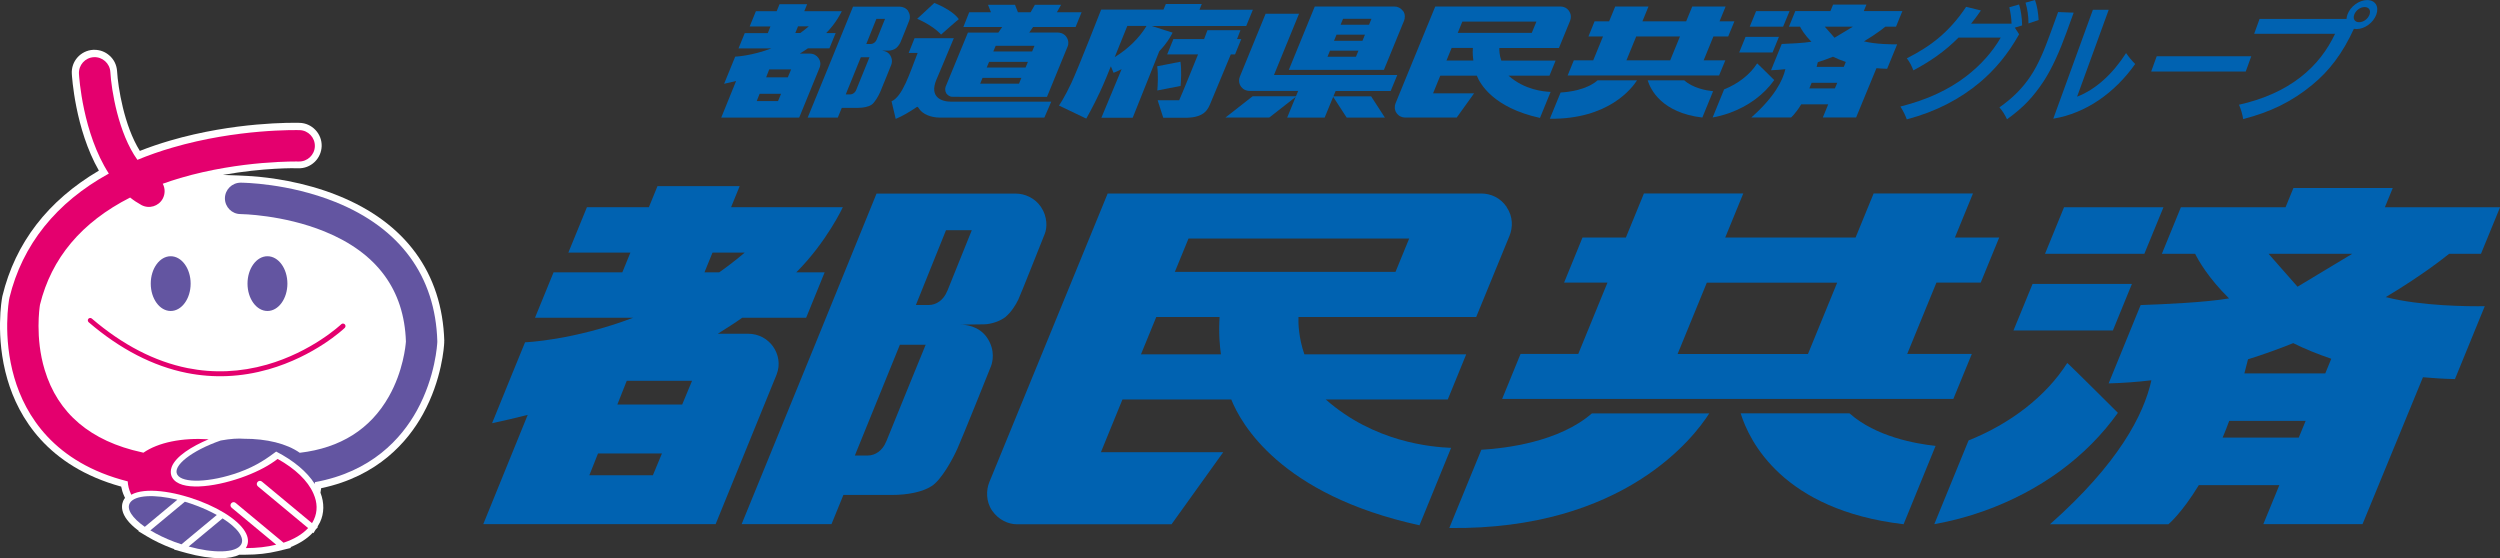 <?xml version="1.0" encoding="UTF-8"?><svg id="_レイヤー_2" xmlns="http://www.w3.org/2000/svg" width="329.68" height="73.62" viewBox="0 0 329.68 73.62"><rect x="0" y="0" width="329.68" height="73.62" fill="#333333" stroke="none"/><defs><style>.cls-1{fill:#fff;}.cls-2{fill:#6355a1;}.cls-3{fill:#0062b1;}.cls-4{fill:#e4006e;}</style></defs><g id="aiデータ"><path class="cls-1" d="M58.59,44.97c-.27-8.96-5.11-15.6-14.02-19.18-4.62-1.86-9.14-2.4-11.42-2.56h-.12c-.08-.01-.15-.02-.22-.02-.58-.03-2.03-.11-3.42-.14,5.36-.96,9.49-.9,9.95-.88h0c.78.03,1.56-.27,2.14-.82.58-.55.91-1.29.94-2.09.02-.8-.27-1.56-.82-2.14-.55-.58-1.29-.92-2.09-.94-.86-.02-8.55-.15-17.08,2.34-1.36.4-2.7.85-3.99,1.36-2.08-3.35-2.87-8.34-3-10.51-.05-.8-.4-1.54-1.01-2.07-.55-.49-1.24-.75-1.97-.75-.06,0-.12,0-.18,0-1.65.1-2.91,1.51-2.81,3.16.02.29.42,7.26,3.57,12.77C6.3,26.47,2.02,32.03.32,39.03l-.03.15c-.04.21-.96,5.22.69,10.86,1.45,4.96,5.24,11.44,15,14.13.08.42.21.84.4,1.26l.11.23s-.08.1-.12.16c-.35.57-.87,2.12,1.93,4.19l-.05.04,1.11.67c.98.59,2.09,1.12,3.3,1.58.11.04.22.08.34.12l-.06.05,1.7.47c1.55.43,3.12.67,4.4.67,1.04,0,1.89-.15,2.52-.46h.85c1.51,0,2.93-.16,4.21-.47l1.73-.42h.05s-.11-.1-.11-.1c1.23-.49,2.23-1.13,2.96-1.92l.08.07.3-.48.28-.31.02-.02-.06-.05.02-.03c.12-.19.22-.38.31-.55.56-1.19.58-2.54.06-3.9l.09-.59c7.5-1.57,11.44-6.17,13.42-9.76,2.52-4.56,2.79-8.96,2.81-9.44v-.12s0-.09,0-.09Z"/><path class="cls-3" d="M261.2,37.27l2.44-5.95h-5.84l2.38-5.81h-13.1l-2.38,5.81h-17.19l2.38-5.81h-13.1l-2.38,5.81h-5.72l-2.43,5.95h5.72l-3.85,9.4h-7.61l-2.43,5.94h59.5l2.44-5.94h-8.52l3.85-9.4h5.84ZM238.42,46.68h-17.19l3.85-9.4h17.19l-3.85,9.4Z"/><path class="cls-3" d="M229.55,54.52c1.13,3.64,5.54,12.74,21.48,14.61l4.22-10.33c-2.61-.28-7.87-1.2-11.35-4.29h-14.35Z"/><path class="cls-3" d="M195.35,59.31l-4.23,10.32c23.1.27,32.35-12.08,34.28-15.11h-15.48c-4.33,3.77-11.39,4.61-14.57,4.79Z"/><polygon class="cls-3" points="285.3 27.33 272.19 27.33 269.68 33.47 282.78 33.47 285.3 27.33"/><polygon class="cls-3" points="281.14 37.44 268.04 37.44 265.52 43.58 278.63 43.58 281.14 37.44"/><path class="cls-3" d="M279.29,54.44s-6.65-6.63-6.68-6.57c-2.8,4.41-7.53,8.02-13.01,10.21l-4.52,11.04c2.21-.39,4.41-.97,6.59-1.75,7.36-2.64,13.48-7.12,17.62-12.93Z"/><path class="cls-3" d="M314.61,39.18c4.56-2.72,7.52-5.03,8.36-5.71h4.2l2.52-6.14h-15.19l1.04-2.54h-13.1l-1.04,2.54h-13.8l-2.51,6.14h4.39c.42.85,1.74,3.2,4.47,5.88-3.08.53-8.52.77-11.66.88l-4.22,10.33c1.91-.05,3.79-.19,5.64-.41-1.01,4.56-4.35,11-13.38,18.99h15.62s1.76-1.46,4.01-5.16h10.62l-2.11,5.14h13.08l7.97-19.37c1.35.12,2.76.21,4.22.24l3.93-9.61c-2.05.03-8.41,0-13.05-1.2ZM310.19,33.47l-7.21,4.34-3.82-4.34h11.03ZM293.1,57.71c.3-.7.59-1.43.87-2.21h10.08l-.91,2.21h-10.05ZM306.63,49.24h-10.66c.16-.6.32-1.22.48-1.86,2.08-.65,4.07-1.37,5.96-2.13,1.51.75,3.18,1.44,5.02,2.06l-.79,1.93Z"/><path class="cls-3" d="M101.95,45.7c-.7-.97-1.83-1.69-3.32-1.69h-3.97c1.11-.7,2.24-1.41,3.22-2.11h8.43l2.44-5.99h-3.74c4.02-4.02,6.14-8.59,6.14-8.59h-14.74l1.13-2.77h-10.84l-1.13,2.77h-8.17l-2.45,5.99h8.18l-1.06,2.6h-9.07l-2.45,5.99h12.95c-7.98,3.02-14.26,3.24-14.26,3.24,0,0-3.27,7.98-4.35,10.67,1.62-.35,3.19-.71,4.7-1.1l-5.86,14.41h0s30.64,0,30.64,0c0,0,7.68-18.83,8.03-19.7.55-1.37.24-2.74-.45-3.71ZM86.1,62.67h-8.38l1.14-2.87h8.43l-1.19,2.87ZM89.96,53.35h-8.55l1.24-3.13h8.61l-1.3,3.13ZM92.9,35.91l1.06-2.6h4.25c-1.11.94-2.23,1.81-3.36,2.6h-1.95Z"/><path class="cls-3" d="M137.29,27.31c-.83-1.24-2.2-1.78-3.32-1.78h-18.38l-8.09,19.87h0l-9.7,23.72h11.85l1.57-3.85h6.4c2.02,0,4-.37,5.24-1.17,1.25-.8,2.74-3.45,3.43-5.02.7-1.57,4.21-10.32,4.39-10.78s.63-2.04-.48-3.72-3.03-1.76-3.45-1.76,2.29-.05,2.98-.05c1.01,0,2.25-.47,2.86-.97.75-.62,1.34-1.56,1.69-2.28.34-.71,3.15-7.84,3.49-8.67.34-.83.36-2.29-.48-3.53ZM116.86,58.23c-.46,1.17-1.42,1.84-2.43,1.84h-1.7l5.94-14.61h3.4s-4.74,11.6-5.2,12.77ZM124.91,38.38c-.46,1.17-1.42,1.84-2.43,1.84h-1.7l3.97-9.86h3.4s-2.77,6.85-3.23,8.02Z"/><path class="cls-3" d="M198.7,27.31c-.85-1.25-2.13-1.79-3.35-1.79h-49.28s-15.23,37.11-15.61,38.07c-.41.99-.47,2.55.38,3.76.85,1.22,2.13,1.79,3.3,1.79h20.35l6.82-9.51h-16.13l2.84-6.95h14.35c1.26,3.16,6.46,12.58,24.82,16.59l4.17-10.21c-2.61-.11-10.12-.73-16.53-6.38h16.09l2.43-5.95h-21.34c-.76-2.21-.81-4.1-.78-4.93h23.44c2.05-4.99,3.94-9.61,4.39-10.7.45-1.09.48-2.54-.38-3.79ZM161.02,46.73h-10.56l2.02-4.93h8.35c-.14,2.17.03,3.92.18,4.93ZM154.93,35.85l1.8-4.39h29.1l-1.8,4.39h-29.1Z"/><path class="cls-3" d="M266.26,4.53c-1.52,2.71-3.26,4.72-5.18,6.34-2.58,2.16-5.75,3.85-9.63,4.87-.21-.59-.47-1.1-.84-1.69,3.65-.92,6.4-2.27,8.57-3.91,2.01-1.52,3.58-3.31,4.66-5.18h-5.57c-1.74,1.76-3.7,3.13-5.95,4.32-.24-.62-.48-1.1-.86-1.59,3.3-1.66,5.67-3.58,7.82-6.79l1.95.48c-.43.62-.85,1.19-1.3,1.74h5.34c-.03-.8-.14-1.51-.3-2.16l1.29-.37c.24.75.39,1.77.4,2.76l-.96.3.58.89ZM268.36,0c.27.77.41,1.57.48,2.64l-1.34.45c0-1.05-.15-1.92-.39-2.74l1.25-.35Z"/><path class="cls-3" d="M273.46,1.67l-.96,2.64c-.84,2.31-1.84,4.63-2.99,6.39-1.37,2.06-2.62,3.43-4.84,5.03-.28-.6-.62-1.14-1-1.57,1.8-1.27,3.07-2.56,4.13-4.16,1.05-1.59,1.79-3.41,2.63-5.72l.98-2.69,2.06.08ZM275.99,1.29h2.09l-4.17,11.46c2.45-.95,4.67-2.96,6.46-5.75.38.55.78,1.02,1.2,1.44-2.69,3.81-6.52,6.51-10.8,7.21l5.22-14.35Z"/><path class="cls-3" d="M296.15,9.43h-12.47l.73-2.01h12.47l-.73,2.01Z"/><path class="cls-3" d="M309.44,2.49c.02-.18.05-.37.12-.57.39-1.07,1.53-1.91,2.6-1.91s1.6.84,1.21,1.91-1.53,1.91-2.6,1.91c-.12,0-.24-.02-.36-.03-1.5,3.26-3.24,5.54-5.48,7.38-2.71,2.24-5.56,3.61-9.12,4.52-.11-.67-.27-1.24-.55-1.89,3.31-.74,5.95-1.97,8.02-3.56,2.23-1.71,3.65-3.7,4.65-5.79h-10.67l.71-1.96h11.46ZM311.1,2.93c.57,0,1.16-.43,1.37-1,.21-.57-.07-1-.64-1s-1.16.43-1.37,1c-.21.57.07,1,.64,1Z"/><path class="cls-3" d="M171.3,1.81h-4.4s-3.29,8.04-3.4,8.3c-.13.31-.19.86.17,1.33.36.47.82.55,1.16.55h6.36l-.29.7h-5.71l-3.59,2.81h5.78l3.48-2.72-1.12,2.73h4.94l1.13-2.74,1.78,2.74h5.04l-1.82-2.81h-4.97l.29-.7h7.26l.87-2.11h-16.26l3.3-8.07Z"/><path class="cls-3" d="M185.02,1.46c-.31-.42-.72-.6-1.12-.6h-10.52l-3.42,8.35h12.54c1.26-3.08,2.55-6.23,2.66-6.49.12-.31.18-.85-.13-1.27ZM176.25,4.57h3.75l-.33.81h-3.75l.33-.81ZM180.86,2.48l-.32.78h-3.75l.32-.78h3.75ZM175.39,6.68h3.75l-.33.8h-3.75l.33-.8Z"/><path class="cls-3" d="M227.9,4.81l.82-2h-1.96l.8-1.95h-4.4l-.8,1.95h-5.77l.8-1.95h-4.39l-.8,1.95h-1.92l-.81,2h1.92l-1.29,3.15h-2.56l-.81,1.99h19.97l.82-1.99h-2.86l1.29-3.15h1.96ZM220.25,7.96h-5.77l1.29-3.15h5.77l-1.29,3.15Z"/><path class="cls-3" d="M217.28,10.59c.38,1.23,1.86,4.28,7.21,4.91l1.42-3.47c-.88-.09-2.64-.4-3.81-1.44h-4.82Z"/><path class="cls-3" d="M205.8,12.2l-1.42,3.46c7.75.09,10.85-4.05,11.5-5.07h-5.2c-1.45,1.27-3.82,1.55-4.89,1.61Z"/><path class="cls-3" d="M206.92,1.46c-.29-.42-.71-.6-1.12-.6h-16.53l-3.1,7.55h0c-.91,2.23-2.01,4.9-2.14,5.22-.14.33-.16.86.13,1.27.29.41.71.6,1.11.6h6.83l2.29-3.19h-5.41l.95-2.33h4.82c.42,1.06,2.16,4.22,8.33,5.57l1.4-3.43c-.88-.04-3.4-.24-5.55-2.14h5.4l.81-1.99h-7.16c-.26-.74-.27-1.38-.26-1.66h7.86c.69-1.67,1.32-3.22,1.47-3.59.15-.36.16-.85-.13-1.27ZM194.29,7.98h-3.54l.68-1.66h2.8c-.05.73.01,1.32.06,1.66ZM192.24,4.33l.6-1.48h9.77l-.61,1.48h-9.76Z"/><polygon class="cls-3" points="235.99 1.47 231.58 1.47 230.74 3.52 235.14 3.52 235.99 1.47"/><polygon class="cls-3" points="234.59 4.86 230.19 4.86 229.35 6.92 233.75 6.92 234.59 4.86"/><path class="cls-3" d="M233.97,10.56s-2.23-2.22-2.25-2.2c-.94,1.48-2.52,2.69-4.36,3.43l-1.51,3.7c.74-.13,1.48-.33,2.21-.59,2.47-.89,4.53-2.39,5.92-4.35Z"/><path class="cls-3" d="M245.82,5.44c1.53-.91,2.52-1.69,2.8-1.92h1.41l.84-2.06h-5.09l.35-.85h-4.4l-.35.85h-4.63l-.84,2.06h1.47c.14.29.58,1.08,1.5,1.98-1.04.18-2.86.26-3.92.3l-1.41,3.46c.64-.02,1.27-.06,1.89-.14-.35,1.53-1.46,3.69-4.49,6.37h5.24s.59-.49,1.34-1.73h3.56l-.71,1.73h4.39l2.68-6.5c.45.04.92.07,1.41.08l1.32-3.22c-.68,0-2.82,0-4.38-.4ZM244.34,3.52l-2.42,1.46-1.28-1.46h3.7ZM238.6,11.66c.1-.23.2-.48.3-.74h3.38l-.31.74h-3.37ZM243.14,8.82h-3.58c.05-.2.11-.41.16-.62.7-.22,1.36-.46,2-.72.51.25,1.07.48,1.69.69l-.26.64Z"/><path class="cls-3" d="M163.58,3.98h-4.35l-.44,1.17h-4.05l-.82,2.02h4.07s-2.34,5.79-2.49,6.05h-2.84l.74,2.31h3.08c2.44-.06,2.83-1.14,3.22-2.09h0s2.61-6.27,2.61-6.27h.56l.82-2.02h-.56l.45-1.17Z"/><path class="cls-3" d="M158.18,1.27l.3-.74h-4.74l-.31.74h-8.22,0,0,0,0s-3.01,7.71-3.93,9.68c-.92,1.96-1.63,2.97-1.63,2.97l3.6,1.72s.95-1.68,1.77-3.44c.62-1.32,1.22-2.83,1.47-3.46.15.35.36.86.36.86,0,0,.75-.3,1.06-.48l-2.67,6.41h4.13l3.51-8.78c1.27-1.33,1.75-2.45,1.75-2.45,0,0-1.72-.53-2.75-.87h12.46l.88-2.15h-7.05ZM147,7.53c.57-1.4,1.21-3.02,1.66-4.11h2.54c-.95,1.55-2.38,3-4.2,4.11Z"/><path class="cls-3" d="M155.67,8.14l-3.07.6c.16,1.09.07,2.56.02,3.19l3.07-.6c.05-.65.14-2.11-.02-3.19Z"/><path class="cls-3" d="M136.23,3.56h5.61l.79-1.94h-3.26l.56-.99h-3.46l-.56.99h-1.67l-.39-.99h-3.56l.39.99h-2.87l-.77,1.94h5.12l-.51.74h-4.01s-2.81,6.79-2.93,7.11c-.13.31-.05.69.08.9.14.21.45.45.76.45s1.03.01,1.03.01h11.49s2.64-6.44,2.74-6.69c.1-.25.16-.74-.2-1.24-.36-.5-.93-.55-1.14-.55s-3.74,0-3.74,0l.51-.74ZM130.43,8.16h5.12l-.31.75h-5.12l.31-.75ZM129.57,10.27h5.12l-.31.76h-5.12l.31-.76ZM136.11,6.79h-5.12l.31-.75h5.12l-.31.75Z"/><path class="cls-3" d="M124.1,4.56s2.32-2.05,2.34-2.03c-.89-1.27-3.23-2.14-3.23-2.14l-2.26,2.09s2.03.83,3.15,2.08Z"/><path class="cls-3" d="M125.44,13.41c-1.35,0-2.9-.64-1.96-2.89,0-.01,1.18-2.75,2.3-5.48h-5.18l-.77,1.94h1.18c-1.03,2.64-1.98,5.74-3.44,6.38l.55,2.32c1.01-.43,1.72-.88,2.47-1.36.4-.26.38-.36.63.04.44.66,1.48,1.15,2.77,1.15h13.73l.91-2.1h-13.19Z"/><path class="cls-3" d="M107.92,7.64c-.23-.33-.62-.57-1.12-.57h-1.33c.37-.24.75-.47,1.08-.7h2.83l.82-2.01h-1.25c1.35-1.35,2.06-2.88,2.06-2.88h-4.95l.38-.93h-3.64l-.38.93h-2.74l-.82,2.01h2.74l-.35.88h-3.04l-.82,2.01h4.34c-2.68,1.02-4.78,1.09-4.78,1.09,0,0-1.1,2.67-1.46,3.58.54-.12,1.07-.24,1.58-.37l-1.96,4.83h0s10.28,0,10.28,0c0,0,2.58-6.32,2.7-6.61.18-.46.08-.92-.15-1.24ZM102.6,13.33h-2.81l.38-.96h2.83l-.4.96ZM103.9,10.2h-2.87l.41-1.05h2.89l-.44,1.05ZM104.88,4.35l.36-.88h1.42c-.37.32-.75.61-1.12.88h-.66Z"/><path class="cls-3" d="M119.78,1.47c-.28-.41-.74-.59-1.12-.59h-6.17l-2.72,6.67h0l-3.26,7.96h3.97l.53-1.29h2.15c.68,0,1.34-.13,1.76-.4.42-.27.92-1.15,1.15-1.68.23-.53,1.41-3.46,1.47-3.62.06-.15.21-.68-.16-1.25-.37-.57-1.02-.59-1.16-.59s.77-.01,1-.01c.34,0,.76-.16.96-.33.25-.21.45-.52.57-.77.12-.24,1.06-2.63,1.17-2.91.11-.28.12-.77-.16-1.18ZM112.92,11.84c-.16.39-.48.61-.82.61h-.57l1.99-4.9h1.14s-1.59,3.89-1.74,4.28ZM115.63,5.18c-.16.39-.48.62-.82.62h-.57l1.33-3.31h1.14s-.93,2.3-1.08,2.69Z"/><path class="cls-2" d="M22.51,41.01c1.45,0,2.63-1.62,2.63-3.61s-1.18-3.61-2.63-3.61-2.63,1.62-2.63,3.61,1.18,3.61,2.63,3.61Z"/><path class="cls-2" d="M35.27,41.01c1.45,0,2.63-1.62,2.63-3.61s-1.18-3.61-2.63-3.61-2.63,1.62-2.63,3.61,1.18,3.61,2.63,3.61Z"/><path class="cls-4" d="M11.66,42.03c-.12.14-.1.35.04.47,4.14,3.55,8.49,5.79,12.93,6.68,3.56.71,7.18.55,10.77-.47,6.09-1.74,9.91-5.32,10.06-5.47.13-.13.14-.34.01-.47-.13-.13-.34-.14-.47-.01-.04.04-3.87,3.64-9.82,5.33-3.48.99-6.99,1.14-10.45.45-4.32-.87-8.57-3.06-12.62-6.53-.14-.12-.35-.1-.47.04Z"/><path class="cls-2" d="M24.36,66.18l-4.53,3.76c.89.54,1.96,1.06,3.15,1.51.32.12.64.23.95.33l4.66-3.87c-.78-.43-1.67-.85-2.65-1.22-.53-.2-1.05-.38-1.57-.53,0,0,0,.01-.02.02Z"/><path class="cls-2" d="M29.35,68.36l-4.47,3.71c3.31.92,6.21.86,6.9-.24.55-.89-.46-2.23-2.43-3.47Z"/><path class="cls-2" d="M19.1,69.47l4.29-3.57c-3.03-.74-5.6-.62-6.25.41-.51.81.3,2,1.95,3.16Z"/><path class="cls-4" d="M41.32,65.06c-.72-1.65-2.39-3.26-4.71-4.54l-.37.27c-1.13.82-2.73,1.61-4.49,2.22-3.62,1.26-7.99,1.78-9.03-.02-.11-.18-.2-.44-.2-.77,0-.19.03-.41.12-.64.53-1.41,2.68-2.73,4.87-3.65-3.49-.23-6.64.41-8.6,1.77-.06-.02-.12-.04-.19-.05-6.78-1.47-11.1-5.13-12.83-10.88-.65-2.14-.81-4.2-.81-5.78,0-1.49.15-2.54.19-2.8,1.51-6.16,5.5-10.9,11.89-14.14.46.37.96.7,1.49.99,1.01.54,2.26.17,2.81-.84.34-.64.32-1.38,0-1.97.75-.27,1.53-.52,2.33-.76,8-2.35,15.53-2.17,15.6-2.17,1.14.03,2.1-.87,2.13-2.01.03-1.14-.87-2.1-2.01-2.13-.33,0-8.18-.21-16.79,2.31-1.62.47-3.15,1.01-4.6,1.61-2.52-3.51-3.43-9.2-3.57-11.59-.07-1.14-1.05-2.01-2.19-1.95-1.14.07-2.01,1.04-1.95,2.19.02.41.5,7.84,3.94,13.16-6.93,3.81-11.41,9.38-13.11,16.39v.05s-.02.05-.02.05c-.04.2-.91,5.04.67,10.44,1.44,4.92,5.21,11.2,14.95,13.66.03.54.16,1.08.4,1.61.02.05.05.1.07.15,1.81-1.01,5.6-.46,8.92.79,3.38,1.28,5.81,3.05,6.35,4.63.25.73.06,1.27-.15,1.6,0,0-.01.02-.02.02,1.44,0,2.8-.15,4.01-.45l-5.88-4.88c-.18-.15-.2-.41-.05-.58.15-.18.41-.2.58-.05l6.32,5.25c1.36-.45,2.47-1.1,3.24-1.93l-6.62-5.5c-.18-.15-.2-.41-.05-.58.15-.18.41-.2.58-.05l6.6,5.48c.09-.15.18-.3.25-.46.51-1.09.46-2.27-.05-3.42Z"/><path class="cls-2" d="M57.67,45c-.25-8.57-4.9-14.92-13.44-18.36-6.2-2.5-12.24-2.55-12.49-2.55-1.14,0-2.07.92-2.08,2.06h0c0,1.15.92,2.08,2.06,2.08.06,0,5.6.07,11.07,2.29,6.91,2.81,10.52,7.7,10.74,14.52-.04.54-.35,3.9-2.25,7.25-2.43,4.3-6.38,6.79-11.75,7.42-1.72-1.21-4.37-1.86-7.37-1.85-.75-.06-1.72-.01-3.05.23-3.83,1.33-6.4,3.35-5.73,4.5.66,1.16,4.32,1.06,8.14-.31,2.44-.88,3.88-1.98,4.9-2.73,2.28,1.17,4.07,2.66,5.09,4.27.01-.08.03-.16.03-.24,7.45-1.35,11.39-5.74,13.43-9.43,2.48-4.49,2.69-8.85,2.7-9.03v-.07s0-.07,0-.07Z"/></g></svg>